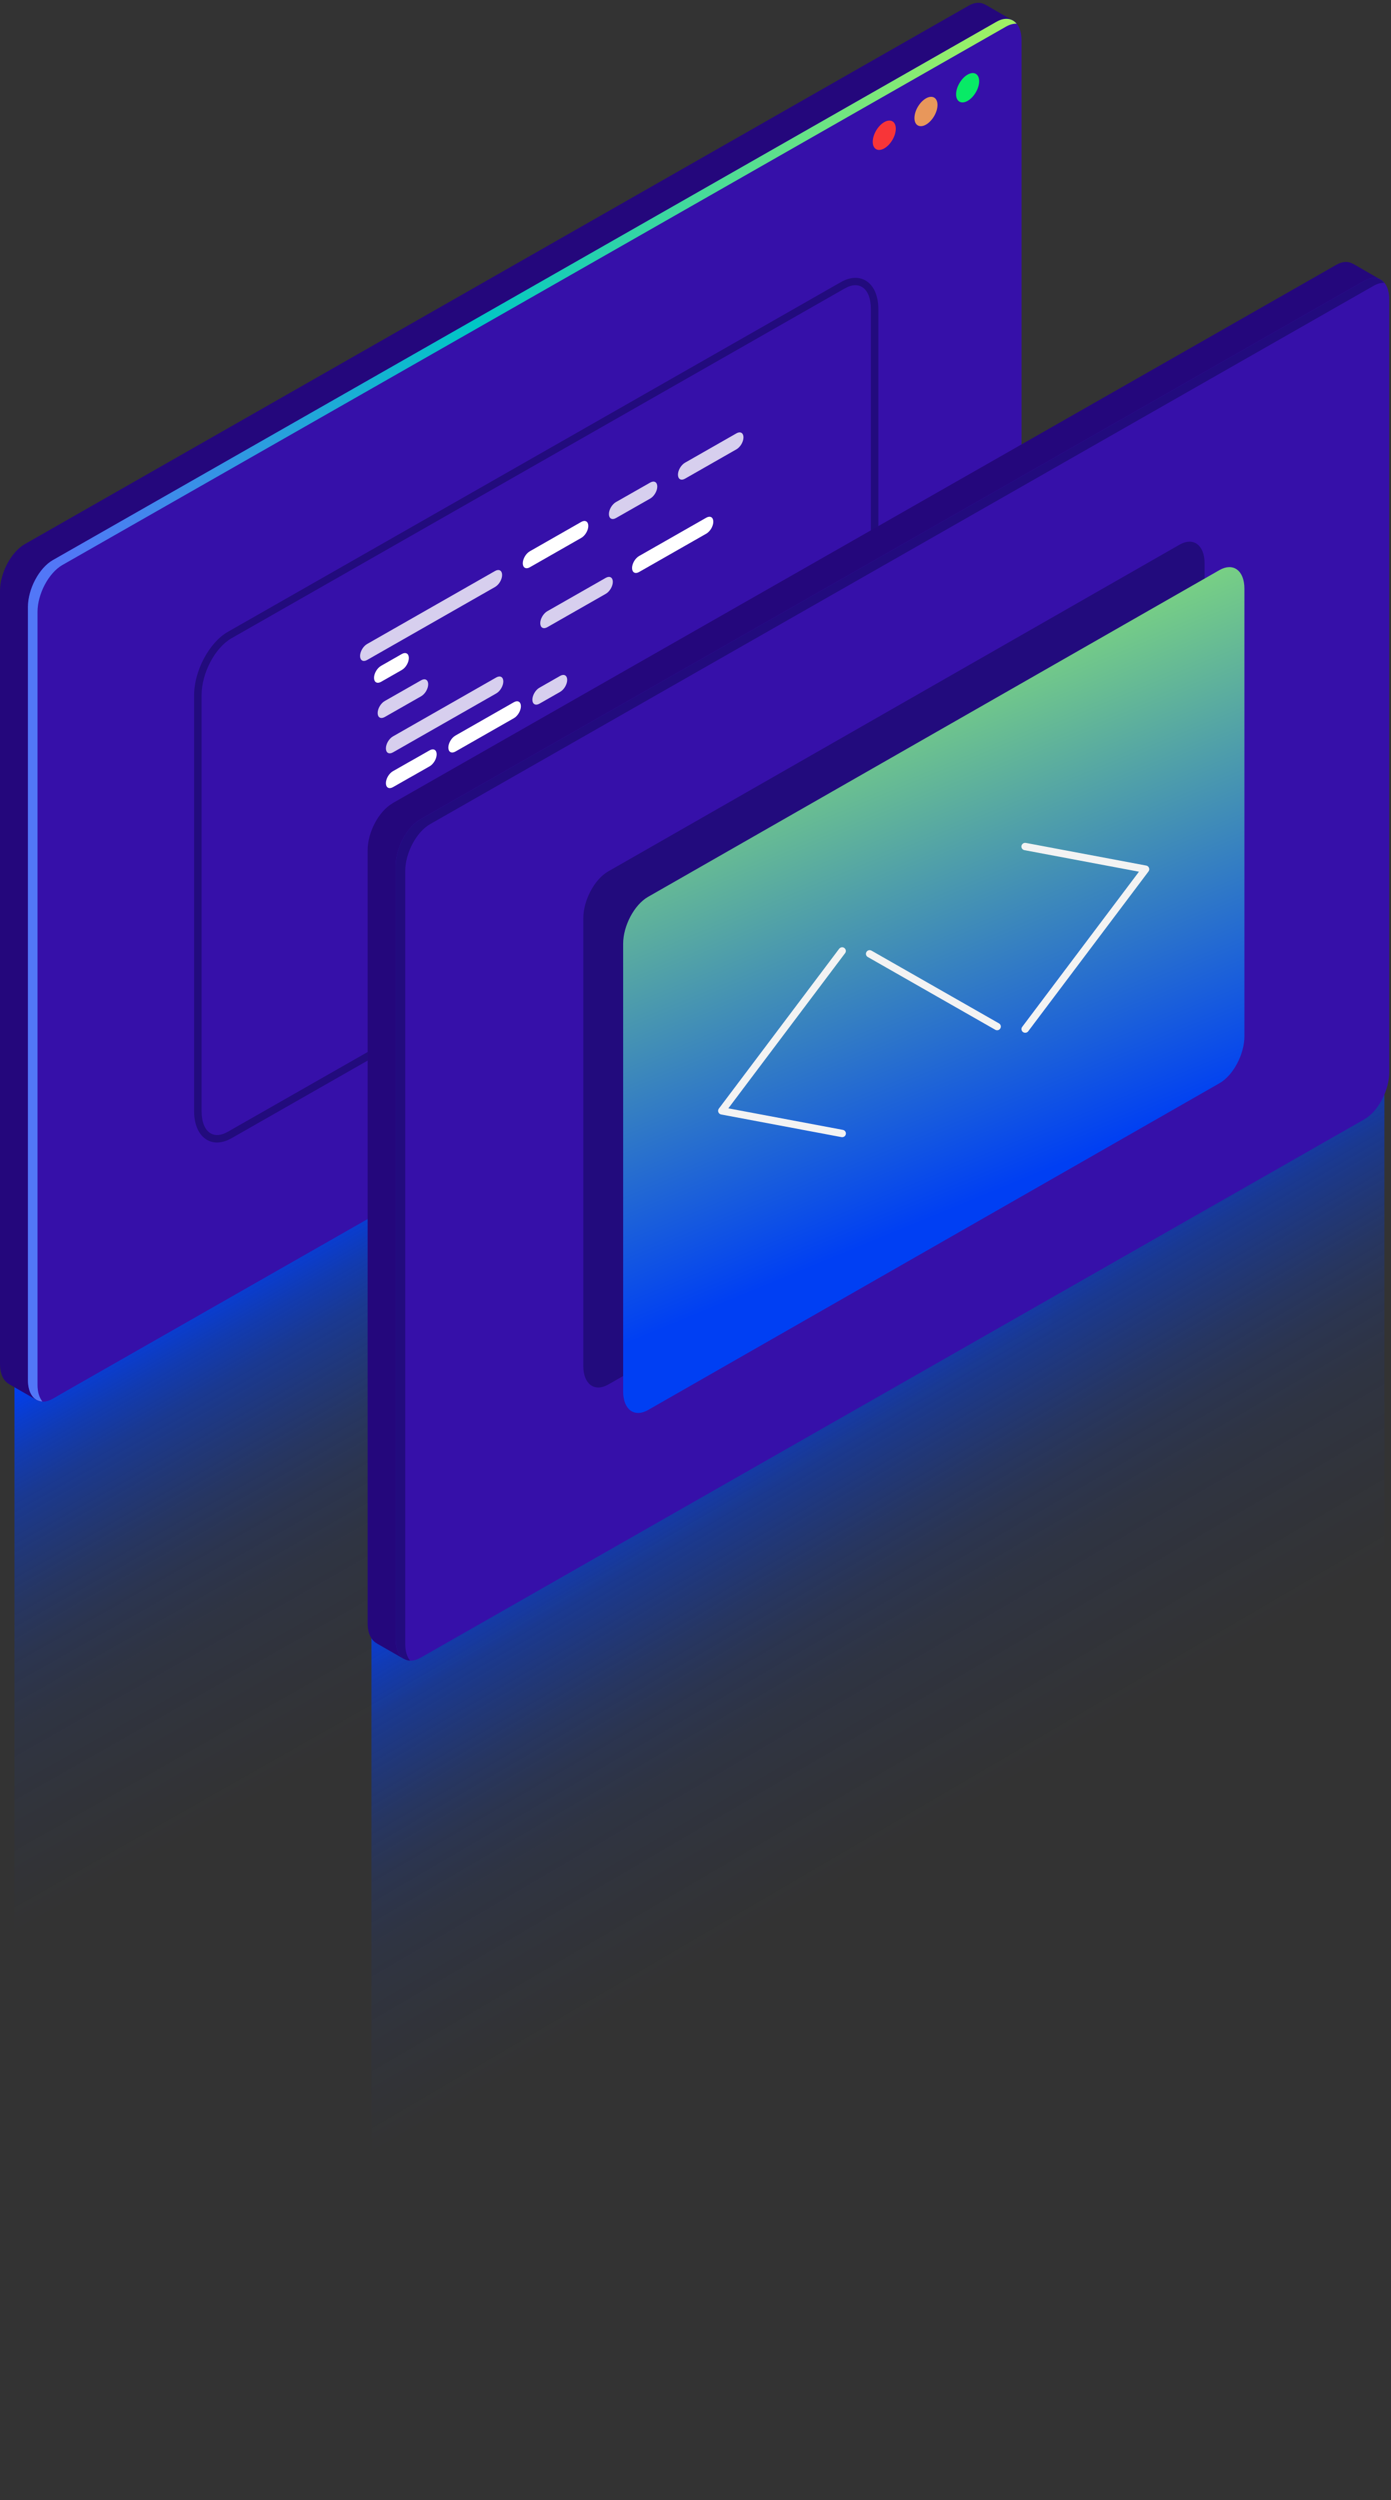 <svg xmlns="http://www.w3.org/2000/svg" width="301" height="541" viewBox="0 0 301 541" fill="none"><rect x="0" y="0" width="301" height="541" fill="#333333" stroke="none"/><path d="M299.575 411.978L80.373 540.262V346.904L299.575 218.52V411.978Z" fill="url(#paint0_linear_113_18636)"></path><path d="M227.553 364.485L3.132 491.949V299.827L227.553 172.263V364.485Z" fill="url(#paint1_linear_113_18636)"></path><path d="M5.396 117.721L209.612 1.223C210.973 0.439 212.205 0.439 213.161 0.999V0.967L218.979 4.33L214.992 5.979V172.511C214.992 176.434 212.578 180.981 209.596 182.679L6.855 298.327L7.827 302.875L1.993 299.528H2.042C0.81 298.904 0 297.383 0 295.141V127.888C0 123.965 2.415 119.418 5.396 117.721Z" fill="#24077C"></path><path d="M11.441 302.634L209.224 184.664C212.205 182.966 215.625 178.964 215.625 175.041L221.053 21.253V8.716C221.053 4.794 218.639 3 215.657 4.698L11.441 121.195C8.459 122.892 6.045 127.456 6.045 131.362V298.615C6.045 302.538 8.459 304.331 11.441 302.634Z" fill="#3610A9"></path><path d="M221.053 21.237V175.97C221.053 179.892 218.639 184.44 215.657 186.137L11.441 302.634C8.459 304.332 6.045 302.522 6.045 298.616V143.883L221.053 21.237Z" fill="#3610A9"></path><path d="M11.441 121.195L215.657 4.698C217.44 3.689 219.012 3.945 219.984 5.13C219.303 5.098 218.542 5.29 217.731 5.739L13.515 122.252C10.534 123.949 8.119 128.513 8.119 132.419V299.672C8.119 301.241 8.524 302.458 9.172 303.259C7.325 303.179 6.045 301.482 6.045 298.616V131.363C6.045 127.44 8.459 122.893 11.441 121.195Z" fill="url(#paint2_linear_113_18636)"></path><path d="M206.889 20.405C206.889 21.974 208.007 22.615 209.384 21.83C210.762 21.046 211.88 19.14 211.88 17.571C211.88 16.002 210.762 15.362 209.384 16.146C208.007 16.931 206.889 18.836 206.889 20.405Z" fill="#08EA66"></path><path d="M197.877 25.545C197.877 27.114 198.995 27.754 200.373 26.97C201.75 26.185 202.868 24.28 202.868 22.711C202.868 21.142 201.75 20.501 200.373 21.286C198.995 22.07 197.877 23.976 197.877 25.545Z" fill="#E8975B"></path><path d="M188.852 30.684C188.852 32.254 189.97 32.894 191.347 32.109C192.725 31.325 193.843 29.42 193.843 27.851C193.843 26.281 192.725 25.641 191.347 26.425C189.97 27.21 188.852 29.115 188.852 30.684Z" fill="#F83538"></path><path opacity="0.4" d="M44.791 246.643C43.025 245.635 42.004 243.377 42.004 240.447V150.416C42.004 145.164 45.277 139.016 49.296 136.726L181.967 61.041C183.879 59.953 185.775 59.824 187.282 60.689C189.048 61.698 190.069 63.955 190.069 66.885V156.916C190.069 162.168 186.796 168.316 182.777 170.606L50.106 246.291C49.021 246.899 47.951 247.22 46.963 247.22C46.185 247.22 45.456 247.027 44.791 246.659V246.643ZM182.793 62.418L50.106 138.103C46.525 140.137 43.624 145.661 43.624 150.416V240.447C43.624 242.785 44.337 244.546 45.601 245.25C46.606 245.827 47.886 245.699 49.296 244.898L181.967 169.213C185.548 167.18 188.449 161.656 188.449 156.9V66.869C188.449 64.532 187.736 62.77 186.472 62.066C186.05 61.826 185.597 61.714 185.094 61.714C184.381 61.714 183.604 61.954 182.777 62.434L182.793 62.418Z" fill="#06033E"></path><g opacity="0.4"><path d="M132.785 218.544C131.732 217.935 131.148 216.734 131.148 215.149C131.148 212.187 133.174 208.713 135.767 207.24C137.144 206.455 138.506 206.343 139.559 206.952C140.612 207.56 141.196 208.761 141.196 210.346C141.196 213.308 139.17 216.782 136.577 218.255C135.783 218.704 135.005 218.928 134.292 218.928C133.757 218.928 133.239 218.8 132.785 218.544ZM136.577 208.633C134.503 209.818 132.769 212.796 132.769 215.149C132.769 216.126 133.077 216.846 133.595 217.151C134.13 217.455 134.908 217.343 135.767 216.862C137.825 215.678 139.575 212.7 139.575 210.346C139.575 209.369 139.267 208.649 138.749 208.345C138.554 208.232 138.311 208.184 138.052 208.184C137.614 208.184 137.112 208.345 136.577 208.649V208.633Z" fill="#06033E"></path><path d="M115.574 228.358C114.521 227.75 113.938 226.549 113.938 224.964C113.938 222.002 115.963 218.527 118.556 217.054C119.95 216.254 121.295 216.158 122.348 216.766C123.401 217.375 123.985 218.575 123.985 220.161C123.985 223.123 121.959 226.597 119.366 228.07C118.572 228.518 117.794 228.743 117.081 228.743C116.547 228.743 116.028 228.614 115.574 228.358ZM119.366 218.447C117.308 219.632 115.558 222.61 115.558 224.964C115.558 225.941 115.866 226.661 116.384 226.965C116.919 227.27 117.697 227.157 118.556 226.677C120.614 225.508 122.364 222.514 122.364 220.161C122.364 219.184 122.056 218.463 121.538 218.159C121.343 218.047 121.1 217.999 120.841 217.999C120.403 217.999 119.901 218.159 119.366 218.463V218.447Z" fill="#06033E"></path><path d="M98.35 238.173C97.296 237.565 96.713 236.364 96.713 234.779C96.713 231.817 98.739 228.342 101.331 226.869C102.725 226.085 104.07 225.972 105.123 226.581C106.177 227.189 106.76 228.39 106.76 229.975C106.76 232.937 104.734 236.412 102.142 237.885C101.348 238.333 100.57 238.557 99.857 238.557C99.322 238.557 98.803 238.429 98.35 238.173ZM102.142 228.262C100.084 229.447 98.333 232.425 98.333 234.779C98.333 235.755 98.641 236.476 99.16 236.78C99.695 237.084 100.472 236.972 101.331 236.492C103.406 235.307 105.14 232.329 105.14 229.975C105.14 228.999 104.832 228.278 104.313 227.974C104.119 227.862 103.876 227.814 103.616 227.814C103.179 227.814 102.676 227.974 102.142 228.278V228.262Z" fill="#06033E"></path></g><g opacity="0.8"><path d="M159.359 97.227L148.226 103.583C147.384 104.064 146.703 103.679 146.703 102.719C146.703 101.758 147.384 100.605 148.226 100.125L159.359 93.768C160.202 93.288 160.883 93.672 160.883 94.633C160.883 95.594 160.202 96.746 159.359 97.227Z" fill="white"></path><path d="M140.707 107.875L133.285 112.102C132.442 112.582 131.762 112.198 131.762 111.237C131.762 110.276 132.442 109.124 133.285 108.643L140.707 104.416C141.55 103.936 142.23 104.32 142.23 105.281C142.23 106.242 141.55 107.394 140.707 107.875Z" fill="white"></path><path d="M146.834 146.205C146.834 147.166 146.153 148.319 145.31 148.799L137.888 153.026C137.046 153.506 136.365 153.122 136.365 152.161C136.365 151.201 137.046 150.048 137.888 149.568L145.31 145.341C146.153 144.86 146.834 145.245 146.834 146.205Z" fill="white"></path><path d="M91.136 150.656L83.244 155.155C82.401 155.635 81.721 155.251 81.721 154.29C81.721 153.33 82.401 152.177 83.244 151.697L91.136 147.198C91.978 146.717 92.659 147.101 92.659 148.062C92.659 149.023 91.978 150.176 91.136 150.656Z" fill="white"></path><path d="M91.136 186.97L83.244 191.469C82.401 191.949 81.721 191.565 81.721 190.604C81.721 189.644 82.401 188.491 83.244 188.011L91.136 183.511C91.978 183.031 92.659 183.415 92.659 184.376C92.659 185.337 91.978 186.49 91.136 186.97Z" fill="white"></path><path d="M91.136 194.223L83.244 198.722C82.401 199.202 81.721 198.818 81.721 197.857C81.721 196.897 82.401 195.744 83.244 195.264L91.136 190.764C91.978 190.284 92.659 190.668 92.659 191.629C92.659 192.59 91.978 193.742 91.136 194.223Z" fill="white"></path><path d="M108.913 147.451C108.913 148.412 108.233 149.565 107.39 150.045L85.027 162.806C84.184 163.286 83.504 162.902 83.504 161.941C83.504 160.981 84.184 159.828 85.027 159.348L107.39 146.587C108.233 146.106 108.913 146.491 108.913 147.451Z" fill="white"></path><path d="M121.213 149.708L116.724 152.27C115.882 152.75 115.201 152.366 115.201 151.405C115.201 150.445 115.882 149.292 116.724 148.812L121.213 146.25C122.056 145.769 122.737 146.154 122.737 147.114C122.737 148.075 122.056 149.228 121.213 149.708Z" fill="white"></path><path d="M131.086 128.495L118.43 135.716C117.587 136.196 116.906 135.812 116.906 134.851C116.906 133.891 117.587 132.738 118.43 132.257L131.086 125.036C131.928 124.556 132.609 124.94 132.609 125.901C132.609 126.862 131.928 128.014 131.086 128.495Z" fill="white"></path><path d="M136.008 159.639C136.008 158.678 136.688 157.525 137.531 157.045L152.829 148.319C153.671 147.838 154.352 148.223 154.352 149.183C154.352 150.144 153.671 151.297 152.829 151.777L137.531 160.503C136.688 160.983 136.008 160.599 136.008 159.639Z" fill="white"></path><path d="M121.262 162.521L107.18 170.558C106.337 171.039 105.656 170.654 105.656 169.694C105.656 168.733 106.337 167.58 107.18 167.1L121.262 159.062L122.477 158.374L132.395 152.706C133.237 152.225 133.918 152.61 133.918 153.57C133.918 154.531 133.237 155.684 132.395 156.164L122.477 161.832L121.262 162.521Z" fill="white"></path><path d="M152.83 155.572C153.672 155.091 154.353 155.475 154.353 156.436C154.353 157.397 153.672 158.55 152.83 159.03L149.346 161.015C148.503 161.496 147.822 161.111 147.822 160.151C147.822 159.19 148.503 158.037 149.346 157.557L152.83 155.572Z" fill="white"></path><path d="M145.846 166.812L152.83 162.825C153.673 162.345 154.353 162.729 154.353 163.69C154.353 164.65 153.673 165.803 152.83 166.283L145.846 170.27C145.003 170.751 144.322 170.366 144.322 169.406C144.322 168.445 145.003 167.292 145.846 166.812Z" fill="white"></path><path d="M112.349 178.66L115.72 176.738L116.676 176.194L128.376 169.517C129.219 169.037 129.9 169.421 129.9 170.382C129.9 171.343 129.219 172.495 128.376 172.976L116.676 179.652L115.72 180.197L112.349 182.118C111.507 182.599 110.826 182.214 110.826 181.254C110.826 180.293 111.507 179.14 112.349 178.66Z" fill="white"></path><path d="M102.221 184.44L106.563 181.958C107.406 181.478 108.087 181.862 108.087 182.823C108.087 183.784 107.406 184.936 106.563 185.417L102.221 187.898C101.378 188.379 100.697 187.994 100.697 187.034C100.697 186.073 101.378 184.92 102.221 184.44Z" fill="white"></path><path d="M79.437 139.352L107.132 123.549C107.974 123.069 108.655 123.453 108.655 124.414C108.655 125.374 107.974 126.527 107.132 127.007L79.437 142.811C78.595 143.291 77.914 142.907 77.914 141.946C77.914 140.985 78.595 139.832 79.437 139.352Z" fill="white"></path></g><path d="M86.948 144.974L82.459 147.536C81.616 148.016 80.936 147.632 80.936 146.671C80.936 145.711 81.616 144.558 82.459 144.078L86.948 141.516C87.79 141.036 88.471 141.42 88.471 142.38C88.471 143.341 87.79 144.494 86.948 144.974Z" fill="white"></path><path d="M134.178 166.219L144.046 160.583C144.889 160.103 145.57 160.487 145.57 161.448C145.57 162.409 144.889 163.561 144.046 164.042L134.178 169.678C133.335 170.158 132.654 169.774 132.654 168.813C132.654 167.852 133.335 166.7 134.178 166.219Z" fill="#F8359E"></path><path d="M97.018 161.764C97.018 160.804 97.698 159.651 98.541 159.171L111.197 151.949C112.04 151.469 112.72 151.853 112.72 152.814C112.72 153.775 112.04 154.928 111.197 155.408L98.541 162.629C97.698 163.109 97.018 162.725 97.018 161.764Z" fill="white"></path><path d="M125.781 116.392L114.648 122.749C113.806 123.229 113.125 122.845 113.125 121.884C113.125 120.923 113.806 119.771 114.648 119.29L125.781 112.934C126.624 112.454 127.304 112.838 127.304 113.798C127.304 114.759 126.624 115.912 125.781 116.392Z" fill="white"></path><path d="M152.831 115.48L138.295 123.773C137.452 124.254 136.771 123.87 136.771 122.909C136.771 121.948 137.452 120.795 138.295 120.315L152.831 112.021C153.673 111.541 154.354 111.925 154.354 112.886C154.354 113.847 153.673 114.999 152.831 115.48Z" fill="white"></path><path d="M91.136 201.492L83.244 205.991C82.401 206.471 81.721 206.087 81.721 205.126C81.721 204.166 82.401 203.013 83.244 202.533L91.136 198.033C91.978 197.553 92.659 197.937 92.659 198.898C92.659 199.859 91.978 201.012 91.136 201.492Z" fill="#E8975B"></path><path d="M152.828 144.524L150.09 146.077C149.247 146.558 148.566 146.173 148.566 145.213C148.566 144.252 149.247 143.099 150.09 142.619L152.828 141.066C153.671 140.585 154.352 140.97 154.352 141.93C154.352 142.891 153.671 144.044 152.828 144.524Z" fill="#E8975B"></path><path d="M88.625 164.823L89.37 164.407L92.968 162.357C93.81 161.877 94.491 162.261 94.491 163.222C94.491 164.182 93.81 165.335 92.968 165.816L89.37 167.865L88.625 168.281L85.027 170.331C84.184 170.811 83.504 170.427 83.504 169.466C83.504 168.505 84.184 167.353 85.027 166.872L88.625 164.823Z" fill="white"></path><path d="M146.396 173.761L159.36 166.364C160.203 165.883 160.884 166.267 160.884 167.228C160.884 168.189 160.203 169.342 159.36 169.822L146.396 177.219C145.554 177.699 144.873 177.315 144.873 176.355C144.873 175.394 145.554 174.241 146.396 173.761Z" fill="#E8975B"></path><path d="M84.963 173.792L289.179 57.295C290.54 56.51 291.772 56.51 292.728 57.071V57.039L298.546 60.401L294.559 62.05V228.583C294.559 232.505 292.145 237.053 289.163 238.75L86.406 354.415L87.378 358.962L81.544 355.616H81.593C80.361 354.991 79.551 353.486 79.551 351.245V183.991C79.551 180.069 81.965 175.522 84.947 173.824L84.963 173.792Z" fill="#24077C"></path><path d="M91.008 358.706L295.223 242.208C298.205 240.511 300.62 235.948 300.62 232.041V64.788C300.62 60.865 298.205 59.072 295.223 60.769L91.008 177.266C88.026 178.964 85.611 183.527 85.611 187.434V354.687C85.611 358.609 88.026 360.403 91.008 358.706Z" fill="#3610A9"></path><path opacity="0.4" d="M131.617 299.592L255.261 228.887C258.243 227.19 260.658 222.626 260.658 218.72V121.868C260.658 117.945 258.243 116.152 255.261 117.849L131.617 188.555C128.635 190.252 126.221 194.815 126.221 198.722V295.573C126.221 299.496 128.635 301.289 131.617 299.592Z" fill="#06033E"></path><path d="M140.238 305.1L263.883 234.395C266.864 232.697 269.279 228.134 269.279 224.227V127.376C269.279 123.453 266.864 121.66 263.883 123.357L140.238 194.062C137.256 195.76 134.842 200.323 134.842 204.229V301.081C134.842 305.004 137.256 306.797 140.238 305.1Z" fill="url(#paint3_linear_113_18636)"></path><path d="M91.008 177.267L295.223 60.769C297.006 59.76 298.578 60.017 299.55 61.201C298.87 61.169 298.108 61.361 297.298 61.81L93.082 178.323C90.1 180.021 87.686 184.584 87.686 188.491V355.744C87.686 357.313 88.091 358.53 88.739 359.33C86.891 359.25 85.611 357.553 85.611 354.687V187.434C85.611 183.511 88.026 178.964 91.008 177.267Z" fill="#220B7E"></path><path d="M182.239 204.969C181.996 204.969 181.753 205.081 181.591 205.289L155.55 239.889C155.388 240.113 155.339 240.402 155.452 240.658C155.55 240.914 155.776 241.106 156.052 241.154L182.093 246.054C182.531 246.134 182.952 245.845 183.033 245.413C183.114 244.981 182.823 244.565 182.385 244.484L157.608 239.825L182.871 206.25C183.147 205.897 183.066 205.401 182.709 205.129C182.563 205.017 182.401 204.969 182.223 204.969L182.239 204.969Z" fill="#F3F3F3"></path><path d="M221.828 182.377C221.456 182.377 221.115 182.649 221.034 183.034C220.953 183.466 221.245 183.882 221.683 183.962L246.46 188.622L221.196 222.197C220.921 222.549 221.002 223.046 221.358 223.318C221.715 223.574 222.217 223.51 222.493 223.158L248.534 188.557C248.696 188.333 248.745 188.045 248.632 187.789C248.534 187.533 248.307 187.341 248.032 187.293L221.99 182.393C221.99 182.393 221.893 182.393 221.845 182.393L221.828 182.377Z" fill="#F3F3F3"></path><path d="M188.187 205.593C187.911 205.593 187.636 205.737 187.49 205.994C187.263 206.378 187.393 206.858 187.782 207.082L215.363 222.821C215.752 223.045 216.238 222.917 216.465 222.533C216.691 222.149 216.562 221.669 216.173 221.444L188.592 205.705C188.462 205.641 188.316 205.593 188.187 205.593Z" fill="#F3F3F3"></path><defs><linearGradient id="paint0_linear_113_18636" x1="148.654" y1="306.841" x2="232.986" y2="450.945" gradientUnits="userSpaceOnUse"><stop stop-color="#003FF3"></stop><stop offset="0.04" stop-color="#003FF3" stop-opacity="0.81"></stop><stop offset="0.08" stop-color="#003FF3" stop-opacity="0.65"></stop><stop offset="0.13" stop-color="#003FF3" stop-opacity="0.49"></stop><stop offset="0.19" stop-color="#003FF3" stop-opacity="0.36"></stop><stop offset="0.25" stop-color="#003FF3" stop-opacity="0.24"></stop><stop offset="0.31" stop-color="#003FF3" stop-opacity="0.15"></stop><stop offset="0.39" stop-color="#003FF3" stop-opacity="0.08"></stop><stop offset="0.49" stop-color="#003FF3" stop-opacity="0.04"></stop><stop offset="0.62" stop-color="#003FF3" stop-opacity="0"></stop><stop offset="1" stop-color="#003FF3" stop-opacity="0"></stop></linearGradient><linearGradient id="paint1_linear_113_18636" x1="73.038" y1="260.02" x2="155.584" y2="405.358" gradientUnits="userSpaceOnUse"><stop stop-color="#003FF3"></stop><stop offset="0.04" stop-color="#003FF3" stop-opacity="0.81"></stop><stop offset="0.08" stop-color="#003FF3" stop-opacity="0.65"></stop><stop offset="0.13" stop-color="#003FF3" stop-opacity="0.49"></stop><stop offset="0.19" stop-color="#003FF3" stop-opacity="0.36"></stop><stop offset="0.25" stop-color="#003FF3" stop-opacity="0.24"></stop><stop offset="0.31" stop-color="#003FF3" stop-opacity="0.15"></stop><stop offset="0.39" stop-color="#003FF3" stop-opacity="0.08"></stop><stop offset="0.49" stop-color="#003FF3" stop-opacity="0.04"></stop><stop offset="0.62" stop-color="#003FF3" stop-opacity="0"></stop><stop offset="1" stop-color="#003FF3" stop-opacity="0"></stop></linearGradient><linearGradient id="paint2_linear_113_18636" x1="208.131" y1="-66.924" x2="-105.841" y2="65.003" gradientUnits="userSpaceOnUse"><stop stop-color="#B4F759"></stop><stop offset="0.1" stop-color="#90ED6E"></stop><stop offset="0.32" stop-color="#35D5A4"></stop><stop offset="0.44" stop-color="#00C7C5"></stop><stop offset="0.6" stop-color="#2D9BE0"></stop><stop offset="0.74" stop-color="#5277F7"></stop></linearGradient><linearGradient id="paint3_linear_113_18636" x1="146.204" y1="146.382" x2="230.475" y2="350.15" gradientUnits="userSpaceOnUse"><stop offset="0.01" stop-color="#90ED6E"></stop><stop offset="0.587" stop-color="#003FF3"></stop></linearGradient></defs></svg>